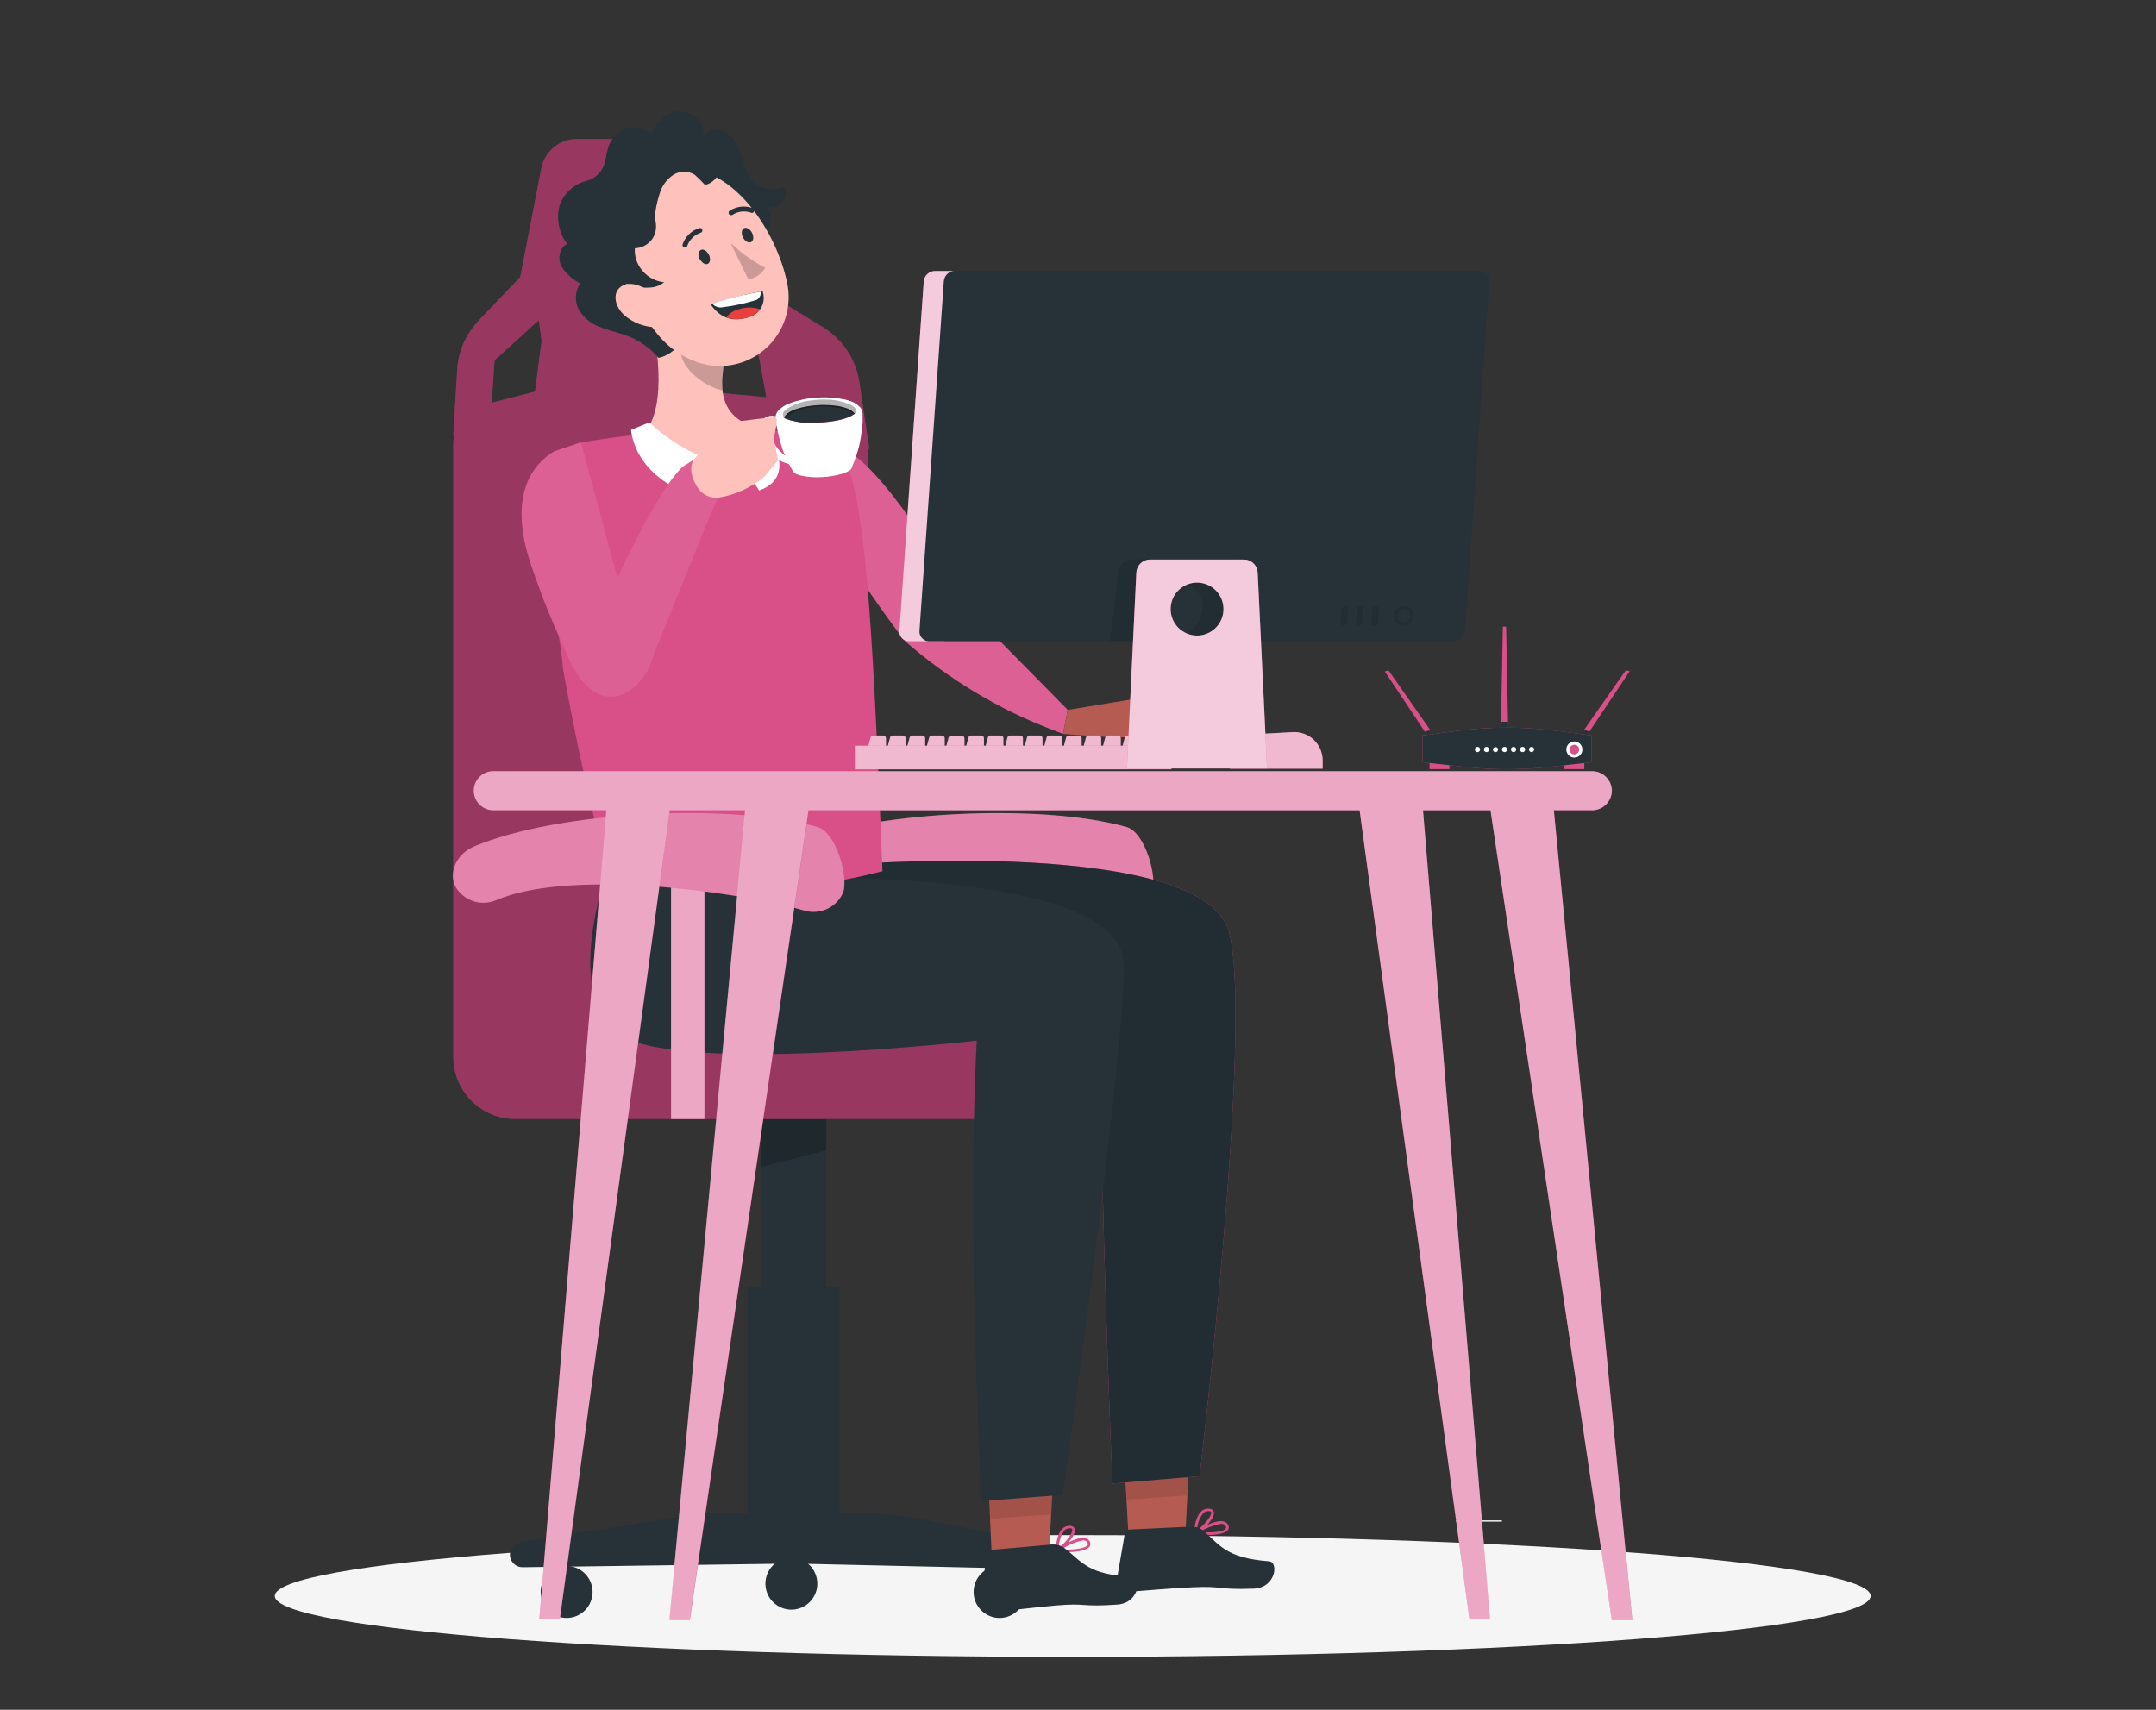<svg width="174" height="138" viewBox="0 0 174 138" fill="none" xmlns="http://www.w3.org/2000/svg">
<rect x="0" y="0" width="174" height="138" fill="#333333" stroke="none"/>
<path d="M121.212 122.709H117.506V122.816H121.212V122.709Z" fill="#EBEBEB"/>
<path d="M86.573 133.728C122.138 133.728 150.97 131.528 150.97 128.814C150.97 126.101 122.138 123.901 86.573 123.901C51.007 123.901 22.176 126.101 22.176 128.814C22.176 131.528 51.007 133.728 86.573 133.728Z" fill="#F5F5F5"/>
<path d="M78.576 128.49C78.576 128.905 78.699 129.31 78.929 129.655C79.16 130 79.487 130.269 79.87 130.428C80.253 130.587 80.674 130.628 81.08 130.547C81.487 130.465 81.86 130.265 82.152 129.971C82.445 129.678 82.644 129.303 82.724 128.896C82.805 128.489 82.763 128.067 82.603 127.684C82.444 127.301 82.175 126.973 81.83 126.743C81.486 126.513 81.08 126.391 80.666 126.392C80.391 126.392 80.119 126.446 79.865 126.552C79.611 126.657 79.381 126.812 79.187 127.006C78.993 127.201 78.839 127.433 78.734 127.687C78.629 127.942 78.576 128.214 78.576 128.49Z" fill="#263238"/>
<path d="M47.823 128.49C47.823 128.904 47.7 129.31 47.47 129.655C47.24 130 46.913 130.269 46.53 130.428C46.147 130.586 45.726 130.628 45.32 130.547C44.914 130.466 44.541 130.266 44.248 129.973C43.955 129.679 43.756 129.306 43.675 128.899C43.594 128.492 43.636 128.07 43.794 127.687C43.953 127.303 44.221 126.976 44.565 126.745C44.91 126.515 45.315 126.392 45.729 126.392C46.284 126.392 46.817 126.613 47.209 127.006C47.602 127.4 47.823 127.933 47.823 128.49Z" fill="#263238"/>
<path d="M65.961 127.819C65.961 128.234 65.839 128.639 65.609 128.984C65.378 129.329 65.051 129.598 64.669 129.757C64.286 129.916 63.865 129.957 63.459 129.876C63.053 129.795 62.68 129.595 62.387 129.302C62.094 129.009 61.895 128.635 61.814 128.228C61.733 127.821 61.774 127.399 61.933 127.016C62.091 126.633 62.36 126.305 62.704 126.074C63.048 125.844 63.453 125.721 63.867 125.721C64.142 125.721 64.415 125.775 64.669 125.881C64.923 125.986 65.154 126.141 65.348 126.335C65.543 126.53 65.697 126.761 65.802 127.016C65.907 127.27 65.961 127.543 65.961 127.819Z" fill="#263238"/>
<path d="M41.171 125.674C41.218 125.911 41.348 126.123 41.537 126.274C41.726 126.424 41.962 126.502 42.203 126.494L64.034 126.195L84.483 126.657C84.741 126.668 84.993 126.582 85.189 126.414C85.385 126.247 85.51 126.011 85.539 125.754C85.567 125.498 85.498 125.24 85.344 125.033C85.19 124.826 84.963 124.686 84.709 124.64L73.544 122.465C72.386 122.247 71.209 122.137 70.03 122.136H58.029C56.853 122.137 55.68 122.247 54.524 122.465L41.973 124.478C41.708 124.53 41.476 124.686 41.325 124.91C41.175 125.134 41.12 125.409 41.171 125.674Z" fill="#263238"/>
<path d="M67.749 103.889H60.324V125.307H67.749V103.889Z" fill="#263238"/>
<path d="M66.681 90.32H61.389V103.996H66.681V90.32Z" fill="#263238"/>
<path opacity="0.2" d="M66.681 92.853L61.385 94.19V90.32H66.681V92.853Z" fill="black"/>
<path d="M40.834 90.264V90.315H41.555C41.314 90.315 41.073 90.298 40.834 90.264Z" fill="#263238"/>
<path d="M96.957 85.077C96.162 83.728 95.03 82.61 93.672 81.833C92.314 81.056 90.777 80.647 89.213 80.647H70.069V36.337C70.071 36.303 70.071 36.269 70.069 36.235H70.158L69.356 30.856C69.223 29.947 68.892 29.079 68.387 28.313C67.882 27.547 67.216 26.901 66.435 26.421L60.26 22.644L57.027 13.193C56.829 12.619 56.457 12.121 55.963 11.768C55.47 11.415 54.879 11.225 54.272 11.224H46.544C45.87 11.224 45.217 11.459 44.697 11.888C44.176 12.318 43.821 12.915 43.691 13.578L41.985 22.362L38.633 25.874C37.602 26.951 36.986 28.361 36.898 29.852L36.582 35.12H36.638C36.6 35.403 36.582 35.688 36.582 35.974V85.308C36.581 86.509 37.012 87.671 37.795 88.58C38.577 89.49 39.661 90.088 40.847 90.264C41.084 90.298 41.324 90.315 41.563 90.315H93.976C94.589 90.319 95.192 90.159 95.723 89.853C96.254 89.546 96.694 89.104 96.998 88.57C97.302 88.037 97.458 87.433 97.452 86.819C97.446 86.205 97.276 85.604 96.962 85.077H96.957ZM43.295 30.719C43.256 31.018 43.218 31.317 43.179 31.608L42.241 31.847L39.682 32.505L39.862 29.843L39.917 29.074L43.482 25.844L43.64 26.985L43.713 27.532C43.713 27.532 43.499 29.078 43.295 30.719ZM56.541 31.573L56.187 27.348L56.49 26.605L56.549 26.468L56.869 25.66L58.541 26.468L61.249 28.779L61.85 32.06L56.541 31.573Z" fill="#D94F88"/>
<path opacity="0.3" d="M96.957 85.077C96.162 83.728 95.03 82.61 93.672 81.833C92.314 81.056 90.777 80.647 89.213 80.647H70.069V36.337C70.071 36.303 70.071 36.269 70.069 36.235H70.158L69.356 30.856C69.223 29.947 68.892 29.079 68.387 28.313C67.882 27.547 67.216 26.901 66.435 26.421L60.26 22.644L57.027 13.193C56.829 12.619 56.457 12.121 55.963 11.768C55.47 11.415 54.879 11.225 54.272 11.224H46.544C45.87 11.224 45.217 11.459 44.697 11.888C44.176 12.318 43.821 12.915 43.691 13.578L41.985 22.362L38.633 25.874C37.602 26.951 36.986 28.361 36.898 29.852L36.582 35.12H36.638C36.6 35.403 36.582 35.688 36.582 35.974V85.308C36.581 86.509 37.012 87.671 37.795 88.58C38.577 89.49 39.661 90.088 40.847 90.264C41.084 90.298 41.324 90.315 41.563 90.315H93.976C94.589 90.319 95.192 90.159 95.723 89.853C96.254 89.546 96.694 89.104 96.998 88.57C97.302 88.037 97.458 87.433 97.452 86.819C97.446 86.205 97.276 85.604 96.962 85.077H96.957ZM43.295 30.719C43.256 31.018 43.218 31.317 43.179 31.608L42.241 31.847L39.682 32.505L39.862 29.843L39.917 29.074L43.482 25.844L43.64 26.985L43.713 27.532C43.713 27.532 43.499 29.078 43.295 30.719ZM56.541 31.573L56.187 27.348L56.49 26.605L56.549 26.468L56.869 25.66L58.541 26.468L61.249 28.779L61.85 32.06L56.541 31.573Z" fill="black"/>
<path d="M65.019 72.632C70.798 70.188 83.784 71.798 89.831 73.486C90.438 73.672 91.092 73.63 91.669 73.366C92.247 73.102 92.708 72.636 92.966 72.055C93.439 70.859 92.437 67.176 90.915 66.748C83.856 64.775 69.958 65.467 63.194 68.321C61.735 68.936 61.1 70.487 61.722 71.61C62.052 72.156 62.569 72.561 63.177 72.749C63.785 72.937 64.44 72.895 65.019 72.632Z" fill="#D94F88"/>
<g opacity="0.3">
<path d="M65.019 72.632C70.798 70.188 83.784 71.798 89.831 73.486C90.438 73.672 91.092 73.63 91.669 73.366C92.247 73.102 92.708 72.636 92.966 72.055C93.439 70.859 92.437 67.176 90.915 66.748C83.856 64.775 69.958 65.467 63.194 68.321C61.735 68.936 61.1 70.487 61.722 71.61C62.052 72.156 62.569 72.561 63.177 72.749C63.785 72.937 64.44 72.895 65.019 72.632Z" fill="white"/>
</g>
<path d="M81.804 70.782H79.113V82.283H81.804V70.782Z" fill="#263238"/>
<path d="M81.804 70.782H79.113V90.32H81.804V70.782Z" fill="#263238"/>
<path d="M90.586 115.147L91.093 124.337L95.665 123.965L96.1 115.245L90.586 115.147Z" fill="#B55B52"/>
<path d="M96.463 123.82C96.442 123.816 96.423 123.806 96.407 123.792C96.391 123.778 96.38 123.759 96.374 123.739C96.369 123.717 96.371 123.695 96.379 123.675C96.388 123.655 96.402 123.639 96.421 123.627C96.485 123.585 97.99 122.623 98.741 122.794C98.88 122.825 99.002 122.907 99.082 123.025C99.134 123.088 99.165 123.165 99.171 123.247C99.176 123.328 99.155 123.409 99.112 123.478C98.941 123.726 98.374 123.854 97.832 123.88C97.375 123.901 96.917 123.881 96.463 123.82ZM96.796 123.662C97.628 123.726 98.745 123.662 98.928 123.367C98.954 123.328 98.98 123.264 98.894 123.136C98.871 123.099 98.84 123.067 98.803 123.044C98.766 123.02 98.724 123.005 98.681 122.999C98.614 122.991 98.547 122.991 98.481 122.999C97.888 123.116 97.321 123.341 96.809 123.662H96.796Z" fill="#D94F88"/>
<path d="M96.407 123.815C96.391 123.807 96.377 123.794 96.368 123.778C96.359 123.762 96.355 123.744 96.356 123.726C96.356 123.67 96.42 122.465 96.961 121.974C97.038 121.902 97.129 121.846 97.228 121.81C97.326 121.774 97.432 121.758 97.537 121.765C97.827 121.765 97.925 121.923 97.963 122.042C98.083 122.538 97.064 123.551 96.543 123.811C96.529 123.815 96.515 123.815 96.501 123.811C96.487 123.821 96.471 123.827 96.454 123.827C96.438 123.828 96.421 123.824 96.407 123.815ZM97.477 121.97C97.344 121.974 97.216 122.027 97.119 122.119C96.806 122.517 96.624 123.002 96.599 123.508C97.132 123.153 97.793 122.367 97.75 122.068C97.75 122.042 97.725 121.965 97.537 121.961H97.477V121.97Z" fill="#D94F88"/>
<path d="M95.981 123.222L91.145 123.452C91.056 123.457 90.972 123.491 90.905 123.55C90.838 123.609 90.794 123.689 90.778 123.777L90.092 127.746C90.062 127.915 90.101 128.09 90.199 128.231C90.297 128.372 90.447 128.468 90.616 128.498C90.662 128.504 90.708 128.504 90.753 128.498C92.497 128.387 94.041 128.216 96.212 128.114C98.77 127.99 98.139 128.327 101.155 128.225C102.971 128.165 103.202 126.088 102.434 126.016C98.89 125.742 98.472 124.696 97.052 123.495C96.74 123.277 96.359 123.179 95.981 123.222Z" fill="#263238"/>
<path opacity="0.1" d="M90.94 121.03L95.802 120.701L96.1 114.732L90.586 114.634L90.94 121.03Z" fill="black"/>
<path opacity="0.4" d="M89.131 80.677C89.131 80.758 89.169 80.843 89.191 80.924C89.098 79.791 88.924 78.666 88.671 77.558C87.105 71.461 70.818 70.444 64.157 70.294L56.148 71.175C56.148 71.175 55.401 77.583 57.308 81.668C59.214 85.752 89.131 80.677 89.131 80.677Z" fill="black"/>
<path d="M79.672 117.338L80.085 126.678L84.606 126.511L85.139 116.621L79.672 117.338Z" fill="#B55B52"/>
<path d="M85.318 125.247C85.296 125.244 85.276 125.235 85.26 125.221C85.244 125.206 85.233 125.187 85.228 125.166C85.223 125.145 85.223 125.124 85.23 125.104C85.237 125.084 85.25 125.067 85.267 125.054C85.331 125.007 86.798 123.995 87.553 124.136C87.694 124.157 87.822 124.234 87.907 124.35C87.96 124.412 87.993 124.489 88.002 124.571C88.01 124.652 87.993 124.735 87.954 124.807C87.792 125.059 87.233 125.208 86.674 125.255C86.223 125.293 85.769 125.29 85.318 125.247ZM85.647 125.076C86.478 125.106 87.591 125.003 87.779 124.7C87.809 124.661 87.83 124.597 87.74 124.473C87.717 124.436 87.685 124.405 87.647 124.382C87.609 124.359 87.567 124.345 87.523 124.341C87.455 124.332 87.386 124.332 87.318 124.341C86.72 124.478 86.153 124.728 85.647 125.076Z" fill="#D94F88"/>
<path d="M85.263 125.247C85.246 125.237 85.232 125.223 85.222 125.207C85.213 125.191 85.207 125.172 85.207 125.153C85.207 125.097 85.207 123.892 85.749 123.38C85.823 123.306 85.912 123.247 86.009 123.209C86.107 123.17 86.211 123.151 86.316 123.153C86.606 123.153 86.708 123.294 86.742 123.414C86.879 123.905 85.889 124.956 85.39 125.234C85.384 125.237 85.376 125.239 85.369 125.239C85.362 125.239 85.355 125.237 85.348 125.234C85.335 125.242 85.321 125.247 85.306 125.249C85.292 125.252 85.277 125.251 85.263 125.247ZM86.26 123.358C86.128 123.368 86.004 123.426 85.911 123.521C85.615 123.931 85.452 124.421 85.442 124.926C85.962 124.555 86.593 123.747 86.542 123.448C86.542 123.422 86.512 123.345 86.32 123.345H86.26V123.358Z" fill="#D94F88"/>
<path d="M84.815 124.666L79.992 125.093C79.903 125.099 79.82 125.136 79.755 125.196C79.691 125.257 79.649 125.338 79.638 125.426L79.1 129.434C79.088 129.518 79.093 129.604 79.114 129.687C79.135 129.769 79.172 129.847 79.223 129.915C79.275 129.984 79.338 130.041 79.412 130.085C79.485 130.128 79.566 130.157 79.65 130.169C79.696 130.175 79.742 130.175 79.787 130.169C81.527 129.989 83.062 129.763 85.229 129.579C87.787 129.361 87.165 129.724 90.171 129.506C91.984 129.378 92.138 127.285 91.361 127.25C87.813 127.109 87.357 126.08 85.894 124.935C85.579 124.715 85.195 124.62 84.815 124.666Z" fill="#263238"/>
<path opacity="0.1" d="M84.823 122.235L85.079 117.522L79.697 117.642L79.919 122.576L84.823 122.235Z" fill="black"/>
<path d="M68.814 69.756C68.814 69.756 97.23 67.577 99.2 75.259C101.171 82.941 96.808 119.146 96.808 119.146L89.78 119.74C89.78 119.74 88.858 98.377 88.726 80.707C88.726 80.707 58.814 85.752 56.903 81.685C54.992 77.618 55.743 71.192 55.743 71.192L68.814 69.756Z" fill="#D94F88"/>
<path d="M68.814 69.756C68.814 69.756 97.23 67.577 99.2 75.259C101.171 82.941 96.808 119.146 96.808 119.146L89.78 119.74C89.78 119.74 88.858 98.377 88.726 80.707C88.726 80.707 58.814 85.752 56.903 81.685C54.992 77.618 55.743 71.192 55.743 71.192L68.814 69.756Z" fill="#263238"/>
<path opacity="0.1" d="M68.814 69.756C68.814 69.756 97.23 67.577 99.2 75.259C101.171 82.941 96.808 119.146 96.808 119.146L89.78 119.74C89.78 119.74 88.858 98.377 88.726 80.707C88.726 80.707 58.814 85.752 56.903 81.685C54.992 77.618 55.743 71.192 55.743 71.192L68.814 69.756Z" fill="black"/>
<path d="M61.637 70.876C61.637 70.876 90.283 69.76 90.676 77.682C90.983 83.872 85.763 120.65 85.763 120.65L79.212 121.158C79.212 121.158 78.014 99.061 78.833 83.988C78.833 83.988 54.097 86.829 49.76 83.343C45.606 80.019 48.839 70.841 48.839 70.841L61.637 70.876Z" fill="#263238"/>
<path d="M73.027 51.735C76.582 54.845 80.663 57.291 85.079 58.96L85.791 59.229L86.166 57.289L77.501 48.492C77.501 48.492 70.31 34.94 66.182 35.696C61.282 36.593 73.027 51.735 73.027 51.735Z" fill="#D94F88"/>
<g opacity="0.1">
<path d="M73.027 51.735C76.582 54.845 80.663 57.291 85.079 58.96L85.791 59.229L86.166 57.289L77.501 48.492C77.501 48.492 70.31 34.94 66.182 35.696C61.282 36.593 73.027 51.735 73.027 51.735Z" fill="white"/>
</g>
<path d="M85.791 59.237L86.166 57.298L91.361 56.443C91.361 56.443 96.436 58.96 95.28 59.511H89.672L85.791 59.237Z" fill="#B55B52"/>
<path d="M71.219 70.312C67.035 71.42 62.702 71.853 58.382 71.593L49.076 71.042C48.85 69.128 47.421 64.924 45.455 54.093C44.965 48.638 43.438 46.907 45.2 38.661C45.198 38.646 45.198 38.63 45.2 38.614C45.145 38.273 45.158 37.923 45.24 37.587C45.321 37.25 45.469 36.933 45.675 36.655C45.88 36.376 46.139 36.142 46.436 35.965C46.733 35.787 47.062 35.672 47.404 35.624H47.456C48.829 35.393 50.556 35.145 52.258 35.017C55.497 34.744 58.748 34.644 61.998 34.718C63.08 34.798 64.157 34.941 65.222 35.145C65.944 35.248 66.625 35.542 67.195 35.997C67.765 36.453 68.203 37.052 68.463 37.734C69.986 42.096 70.51 52.551 71.219 70.312Z" fill="#D94F88"/>
<path d="M58.591 37.452C53.776 37.88 51.93 35.017 51.93 35.017C53.985 32.834 52.996 27.134 52.181 24.011L54.851 26.096L58.489 28.942C58.402 29.421 58.341 29.904 58.305 30.39C58.276 30.738 58.276 31.088 58.305 31.437V31.496C58.468 32.953 59.273 34.167 61.559 34.637C61.577 34.65 62.69 37.085 58.591 37.452Z" fill="#FEC1BB"/>
<path d="M53.145 28.886C52.51 28.137 51.706 27.552 50.8 27.177C50.041 26.869 49.226 26.711 48.467 26.408C47.681 26.148 47.026 25.591 46.642 24.857C46.508 24.536 46.456 24.187 46.487 23.841C46.519 23.495 46.635 23.162 46.825 22.87C46.203 22.563 45.679 22.088 45.311 21.499C44.991 20.875 45.14 19.961 45.784 19.696C45.452 19.26 45.224 18.755 45.115 18.217C45.006 17.68 45.021 17.125 45.157 16.594C45.325 16.114 45.607 15.683 45.978 15.337C46.35 14.991 46.8 14.74 47.29 14.607C47.602 14.534 47.894 14.389 48.14 14.182C48.387 13.976 48.582 13.715 48.71 13.42C48.932 12.826 48.94 12.168 49.205 11.591C49.347 11.284 49.557 11.014 49.82 10.801C50.083 10.589 50.391 10.439 50.721 10.364C51.05 10.29 51.392 10.292 51.721 10.37C52.05 10.449 52.356 10.602 52.616 10.818C52.707 10.487 52.861 10.177 53.071 9.905C53.281 9.634 53.543 9.407 53.84 9.237C54.151 9.069 54.498 8.982 54.851 8.982C55.204 8.982 55.551 9.069 55.862 9.237C56.171 9.407 56.423 9.666 56.584 9.98C56.745 10.295 56.809 10.651 56.766 11.002C56.916 10.763 57.143 10.584 57.41 10.495C57.676 10.405 57.966 10.411 58.229 10.51C58.763 10.711 59.197 11.113 59.44 11.63C59.675 12.142 59.869 12.672 60.02 13.215C60.173 13.76 60.454 14.261 60.839 14.676C61.16 14.975 61.563 15.171 61.997 15.237C62.431 15.303 62.874 15.237 63.27 15.047C63.377 15.251 63.42 15.483 63.393 15.712C63.367 15.94 63.272 16.156 63.12 16.329C62.977 16.506 62.784 16.635 62.566 16.699C62.349 16.764 62.116 16.76 61.901 16.688C62.051 16.915 62.149 17.172 62.187 17.442C62.225 17.711 62.202 17.985 62.121 18.245C62.039 18.505 61.9 18.742 61.714 18.941C61.529 19.14 61.301 19.294 61.048 19.393C59.593 19.14 58.19 20.085 57.512 21.396C56.834 22.708 56.629 24.216 56.113 25.605C55.597 26.993 54.587 28.596 53.145 28.886Z" fill="#263238"/>
<path opacity="0.2" d="M58.488 28.942C58.401 29.421 58.34 29.904 58.305 30.39C58.275 30.738 58.275 31.088 58.305 31.437V31.497C56.974 31.257 55.187 29.916 54.948 28.561C54.868 28.117 54.837 27.666 54.855 27.215L58.488 28.942Z" fill="black"/>
<path d="M50.932 34.688L52.403 34.094C54.071 35.657 56.078 36.811 58.267 37.465C57.353 38.122 56.655 39.036 56.263 40.093C51.068 38.499 50.932 34.688 50.932 34.688Z" fill="white"/>
<path d="M61.551 34.376L60.157 34.128C60.157 34.128 59.683 37.033 58.272 37.486C60.788 38.375 61.257 39.597 61.257 39.597C64.784 38.328 61.551 34.376 61.551 34.376Z" fill="white"/>
<path d="M49.295 19.247C49.286 17.756 49.868 16.322 50.914 15.26C51.96 14.198 53.384 13.597 54.873 13.586C59.398 13.445 62.678 18.901 63.501 22.712C63.733 23.698 63.691 24.729 63.381 25.693C63.07 26.657 62.502 27.518 61.738 28.182C60.974 28.846 60.044 29.288 59.047 29.46C58.051 29.633 57.026 29.529 56.084 29.159C53.167 28.057 52.14 25.776 50.058 22.046C49.563 21.196 49.3 20.231 49.295 19.247Z" fill="#FEC1BB"/>
<path d="M48.041 19.059C48.034 19.63 48.146 20.195 48.369 20.72C48.592 21.244 48.922 21.717 49.337 22.107C49.752 22.497 50.243 22.797 50.78 22.986C51.317 23.176 51.888 23.251 52.455 23.208C52.873 23.195 53.274 23.045 53.598 22.781C52.923 22.715 52.3 22.387 51.862 21.866C51.642 21.619 51.473 21.331 51.366 21.017C51.258 20.704 51.214 20.373 51.236 20.042C51.518 20.031 51.795 19.954 52.043 19.818C52.291 19.682 52.504 19.489 52.664 19.256C52.816 19.015 52.911 18.741 52.939 18.457C52.968 18.173 52.931 17.887 52.831 17.62C52.892 16.92 53.035 16.23 53.257 15.565C53.439 14.975 53.817 14.466 54.328 14.12C54.586 13.954 54.885 13.863 55.192 13.86C55.499 13.856 55.801 13.939 56.063 14.099C56.338 14.342 56.599 14.6 56.844 14.872C57.121 15.112 59.556 13.591 56.302 12.458C55.339 12.157 54.317 12.097 53.326 12.284C52.335 12.471 51.404 12.899 50.617 13.531C49.044 14.783 48.067 17.051 48.041 19.059Z" fill="#263238"/>
<path d="M61.556 23.524C61.556 23.524 60.392 23.592 57.355 24.571C57.999 25.481 58.899 26.092 60.456 25.592C60.858 25.483 61.202 25.221 61.414 24.862C61.626 24.503 61.689 24.075 61.59 23.669C61.582 23.622 61.569 23.571 61.556 23.524Z" fill="#263238"/>
<path d="M59.504 25.002C60.093 24.775 60.743 24.76 61.342 24.96C61.122 25.256 60.812 25.474 60.459 25.579C59.87 25.807 59.22 25.822 58.621 25.622C58.838 25.322 59.149 25.104 59.504 25.002Z" fill="#E83F3F"/>
<path d="M61.41 23.541C61.417 23.671 61.39 23.799 61.332 23.915C61.273 24.03 61.186 24.128 61.077 24.199C60.175 24.485 59.248 24.686 58.309 24.802C58.159 24.829 58.004 24.817 57.86 24.767C57.716 24.717 57.587 24.63 57.486 24.515C58.764 24.081 60.077 23.755 61.41 23.541Z" fill="white"/>
<path opacity="0.2" d="M60.4 22.554C60.681 22.506 60.949 22.397 61.184 22.234C61.419 22.072 61.615 21.86 61.761 21.614C60.741 21.079 59.8 20.407 58.963 19.615L60.4 22.554Z" fill="black"/>
<path d="M50.323 23.016C51.304 22.588 52.728 23.58 53.406 24.4C54.157 25.314 54.071 26.382 52.924 26.416C52.001 26.396 51.112 26.058 50.408 25.459C49.538 24.703 49.363 23.439 50.323 23.016Z" fill="#FEC1BB"/>
<path d="M56.583 20.166C56.787 20.076 57.094 20.286 57.227 20.593C57.359 20.901 57.316 21.204 57.111 21.298C56.907 21.392 56.638 21.196 56.463 20.896C56.288 20.597 56.374 20.256 56.583 20.166Z" fill="#263238"/>
<path d="M60.055 18.41C60.264 18.325 60.554 18.5 60.703 18.812C60.852 19.123 60.81 19.457 60.601 19.546C60.392 19.636 60.102 19.452 59.953 19.14C59.803 18.829 59.85 18.5 60.055 18.41Z" fill="#263238"/>
<path d="M58.914 17.342C58.945 17.357 58.979 17.364 59.013 17.364C59.047 17.364 59.08 17.357 59.111 17.342C59.329 17.2 59.576 17.111 59.834 17.08C60.092 17.049 60.354 17.077 60.599 17.162C60.622 17.174 60.648 17.181 60.673 17.183C60.699 17.185 60.725 17.181 60.75 17.173C60.775 17.165 60.797 17.151 60.817 17.134C60.836 17.117 60.852 17.096 60.864 17.073C60.885 17.023 60.887 16.967 60.867 16.917C60.848 16.867 60.81 16.826 60.761 16.803C60.456 16.69 60.13 16.648 59.806 16.682C59.483 16.716 59.172 16.825 58.898 17C58.852 17.029 58.819 17.075 58.807 17.127C58.794 17.18 58.802 17.235 58.829 17.282C58.853 17.308 58.882 17.328 58.914 17.342Z" fill="#263238"/>
<path d="M55.315 19.969C55.348 19.963 55.379 19.949 55.405 19.928C55.431 19.907 55.451 19.88 55.465 19.85C55.552 19.604 55.693 19.381 55.879 19.197C56.064 19.014 56.288 18.875 56.535 18.79C56.56 18.785 56.584 18.774 56.605 18.759C56.626 18.744 56.644 18.726 56.658 18.704C56.672 18.682 56.682 18.658 56.686 18.632C56.691 18.607 56.69 18.581 56.684 18.555C56.678 18.529 56.667 18.505 56.652 18.483C56.636 18.462 56.616 18.444 56.594 18.43C56.571 18.416 56.546 18.406 56.52 18.402C56.494 18.398 56.467 18.399 56.441 18.406C56.131 18.503 55.848 18.672 55.614 18.898C55.38 19.124 55.202 19.402 55.093 19.709C55.084 19.734 55.079 19.761 55.08 19.788C55.081 19.815 55.087 19.841 55.098 19.866C55.109 19.891 55.125 19.913 55.145 19.931C55.164 19.95 55.188 19.964 55.213 19.974C55.247 19.98 55.282 19.979 55.315 19.969Z" fill="#263238"/>
<path d="M49.827 46.647L50.365 45.51C51.068 44.015 54.032 38.059 55.482 37.431L56.011 37.093L57.998 40.161C57.653 40.456 53.862 50.261 52.958 52.312C52.818 52.625 52.7 52.948 52.604 53.277C52.002 55.542 48.19 58.96 45.631 52.504C44.995 51.141 44.411 49.8 43.887 48.445C43.618 47.74 43.375 47.078 43.132 46.382C43.089 46.258 43 46.006 42.884 45.668C41.703 42.289 41.503 38.405 44.722 36.427L46.889 35.696L49.827 46.647Z" fill="#D94F88"/>
<g opacity="0.1">
<path d="M49.827 46.647L50.365 45.51C51.068 44.015 54.032 38.059 55.482 37.431L56.011 37.093L57.998 40.161C57.653 40.456 53.862 50.261 52.958 52.312C52.818 52.625 52.7 52.948 52.604 53.277C52.002 55.542 48.19 58.96 45.631 52.504C44.995 51.141 44.411 49.8 43.887 48.445C43.618 47.74 43.375 47.078 43.132 46.382C43.089 46.258 43 46.006 42.884 45.668C41.703 42.289 41.503 38.405 44.722 36.427L46.889 35.696L49.827 46.647Z" fill="white"/>
</g>
<path d="M61.256 34.885C61.275 35.03 61.307 35.173 61.354 35.312C61.419 35.516 61.503 35.714 61.606 35.901C61.749 36.147 61.928 36.37 62.135 36.564L62.276 36.688C62.401 36.803 62.537 36.908 62.681 36.999C62.95 37.199 63.256 37.345 63.581 37.427C63.611 37.432 63.639 37.446 63.663 37.465C63.686 37.484 63.705 37.509 63.717 37.538C63.755 37.619 63.807 37.691 63.849 37.764C63.892 37.837 63.922 37.897 63.952 37.961C63.988 38.059 64.058 38.142 64.148 38.196C64.319 38.296 64.507 38.364 64.702 38.396C65.211 38.503 65.731 38.542 66.25 38.512C66.519 38.503 66.786 38.478 67.052 38.439C67.341 38.4 67.626 38.338 67.905 38.255C68.129 38.197 68.343 38.104 68.54 37.982C68.626 37.937 68.693 37.865 68.732 37.777C68.754 37.726 68.758 37.683 68.784 37.632L68.954 37.204C69.039 36.995 69.108 36.777 69.172 36.564C69.244 36.355 69.303 36.142 69.351 35.927C69.393 35.705 69.445 35.5 69.479 35.261C69.534 34.885 69.577 34.508 69.619 34.128C69.619 33.949 69.619 33.744 69.619 33.564C69.625 33.42 69.609 33.276 69.573 33.137C69.543 33.039 69.49 32.95 69.419 32.876C69.219 32.675 68.979 32.518 68.715 32.415C68.467 32.317 68.208 32.248 67.943 32.21C67.832 32.21 67.726 32.167 67.615 32.154C66.453 31.991 65.269 32.079 64.144 32.415C63.918 32.482 63.697 32.563 63.483 32.659C63.296 32.752 63.122 32.867 62.962 33C62.84 33.098 62.739 33.218 62.664 33.355C62.639 33.41 62.62 33.467 62.608 33.526C62.608 33.594 62.608 33.599 62.523 33.586C62.343 33.546 62.157 33.554 61.982 33.609C61.806 33.665 61.649 33.766 61.525 33.902C61.429 34.02 61.358 34.157 61.316 34.303C61.255 34.491 61.235 34.689 61.256 34.885ZM64.118 33.996C63.884 33.958 63.655 33.893 63.436 33.804C63.381 33.787 63.33 33.759 63.286 33.722C63.352 33.584 63.452 33.465 63.576 33.376C63.657 33.317 63.743 33.264 63.832 33.218C63.986 33.138 64.148 33.072 64.314 33.022C64.571 32.943 64.834 32.88 65.099 32.834C65.353 32.789 65.609 32.758 65.867 32.74C66.105 32.74 66.293 32.714 66.54 32.714C66.843 32.717 67.144 32.737 67.444 32.774C67.75 32.81 68.05 32.88 68.34 32.983C68.589 33.067 68.813 33.214 68.988 33.41H68.967L68.903 33.458C68.843 33.5 68.78 33.538 68.715 33.573C68.47 33.698 68.211 33.794 67.943 33.859L67.76 33.902L67.658 33.928C67.459 33.972 67.258 34.006 67.056 34.03C66.862 34.063 66.665 34.083 66.468 34.09L66.011 34.124H65.879C65.675 34.124 65.474 34.124 65.269 34.124C65.065 34.124 64.911 34.124 64.732 34.124C64.525 34.092 64.32 34.049 64.118 33.996ZM62.19 34.697C62.206 34.61 62.247 34.531 62.309 34.469C62.37 34.407 62.45 34.366 62.536 34.35H62.668C62.719 34.645 62.792 34.923 62.856 35.205C62.937 35.577 63.052 35.935 63.167 36.294C63.219 36.473 63.297 36.642 63.397 36.799L63.184 36.636C62.783 36.28 62.462 35.843 62.242 35.355C62.154 35.146 62.136 34.916 62.19 34.697Z" fill="white"/>
<path opacity="0.7" d="M63.078 33.88C63.538 34.261 64.541 34.449 66.178 34.355C67.816 34.261 68.793 33.957 69.202 33.53C69.31 33.399 69.361 33.23 69.346 33.061C69.331 32.891 69.25 32.735 69.121 32.624C68.997 32.544 68.866 32.475 68.729 32.419C68.48 32.321 68.221 32.252 67.957 32.214L67.628 32.154C66.465 31.994 65.281 32.085 64.157 32.424C63.931 32.489 63.711 32.569 63.496 32.663C63.386 32.719 63.279 32.782 63.176 32.851C63.093 32.905 63.023 32.978 62.972 33.063C62.921 33.148 62.889 33.243 62.88 33.342C62.87 33.441 62.883 33.541 62.918 33.634C62.952 33.727 63.007 33.811 63.078 33.88ZM63.283 33.722C63.348 33.584 63.448 33.464 63.573 33.376C63.654 33.317 63.739 33.264 63.828 33.218C63.984 33.137 64.147 33.071 64.315 33.022C64.571 32.944 64.832 32.881 65.095 32.834C65.349 32.789 65.606 32.758 65.863 32.74C66.087 32.727 66.312 32.727 66.537 32.74C66.839 32.739 67.141 32.758 67.441 32.795C67.745 32.833 68.043 32.903 68.332 33.005C68.582 33.086 68.806 33.234 68.98 33.432L68.912 33.483C68.853 33.524 68.792 33.561 68.729 33.594C68.483 33.718 68.224 33.814 67.957 33.88L67.769 33.928L67.667 33.949C67.471 33.992 67.27 34.026 67.07 34.056C66.869 34.086 66.677 34.103 66.477 34.115C66.276 34.128 66.174 34.141 66.021 34.145H65.884C65.684 34.145 65.483 34.145 65.278 34.145C65.074 34.145 64.92 34.145 64.741 34.12C64.534 34.097 64.327 34.065 64.123 34.022C63.89 33.983 63.663 33.919 63.445 33.829C63.383 33.806 63.328 33.77 63.283 33.722Z" fill="white"/>
<path d="M63.287 33.722C63.331 33.759 63.382 33.787 63.436 33.804C63.656 33.893 63.885 33.958 64.119 33.996C64.322 34.039 64.527 34.072 64.733 34.094C64.912 34.094 65.091 34.094 65.27 34.094C65.449 34.094 65.675 34.094 65.88 34.094H66.012L66.469 34.06C66.666 34.053 66.862 34.033 67.057 34C67.259 33.976 67.46 33.942 67.658 33.898L67.761 33.872L67.944 33.829C68.212 33.765 68.471 33.669 68.716 33.543C68.781 33.509 68.844 33.47 68.904 33.428L68.968 33.381H68.989C68.813 33.184 68.59 33.037 68.341 32.953C68.051 32.85 67.751 32.78 67.445 32.744C67.145 32.707 66.843 32.687 66.541 32.684C66.298 32.684 66.115 32.684 65.867 32.71C65.61 32.728 65.354 32.76 65.1 32.804C64.834 32.85 64.572 32.913 64.315 32.992C64.148 33.042 63.987 33.108 63.833 33.188C63.744 33.234 63.658 33.287 63.577 33.346C63.449 33.444 63.349 33.574 63.287 33.722Z" fill="#263238"/>
<path opacity="0.3" d="M63.266 33.214C63.319 33.148 63.379 33.088 63.445 33.035C64.056 32.63 64.758 32.383 65.487 32.317C65.895 32.255 66.308 32.233 66.72 32.253C67.431 32.255 68.132 32.419 68.771 32.731C68.841 32.776 68.907 32.827 68.967 32.885C69.034 32.948 69.074 33.033 69.08 33.124C69.087 33.215 69.058 33.305 69.001 33.376C68.979 33.4 68.955 33.421 68.929 33.44C68.298 32.821 66.647 32.8 66.102 32.808C65.556 32.817 63.926 33.073 63.368 33.757C63.338 33.744 63.311 33.726 63.287 33.705C63.223 33.641 63.186 33.554 63.182 33.464C63.178 33.373 63.208 33.284 63.266 33.214Z" fill="black"/>
<path d="M62.438 35.384L62.796 37.14L61.713 38.452C60.657 39.345 59.379 39.935 58.016 40.161C57.649 40.204 57.278 40.133 56.953 39.958C56.629 39.783 56.365 39.513 56.199 39.183L56.024 38.845C55.948 38.693 55.891 38.532 55.853 38.367C55.636 37.461 55.943 36.948 56.706 36.418L59.346 34.094C59.542 33.953 62.553 33.667 62.553 33.667C62.877 33.675 62.502 35.06 62.438 35.384Z" fill="#FEC1BB"/>
<path d="M56.851 70.782H54.16V82.283H56.851V70.782Z" fill="#263238"/>
<path d="M56.851 70.782H54.16V90.32H56.851V70.782Z" fill="#D94F88"/>
<path opacity="0.5" d="M56.851 70.782H54.16V90.32H56.851V70.782Z" fill="white"/>
<path d="M40.087 72.632C45.866 70.188 58.852 71.798 64.899 73.486C65.506 73.672 66.16 73.63 66.738 73.366C67.315 73.102 67.776 72.636 68.034 72.055C68.507 70.859 67.505 67.176 65.983 66.748C58.925 64.775 45.022 65.467 38.262 68.321C36.803 68.936 36.168 70.487 36.786 71.61C37.117 72.155 37.636 72.56 38.244 72.748C38.852 72.936 39.508 72.894 40.087 72.632Z" fill="#D94F88"/>
<g opacity="0.3">
<path d="M40.087 72.632C45.866 70.188 58.852 71.798 64.899 73.486C65.506 73.672 66.16 73.63 66.738 73.366C67.315 73.102 67.776 72.636 68.034 72.055C68.507 70.859 67.505 67.176 65.983 66.748C58.925 64.775 45.022 65.467 38.262 68.321C36.803 68.936 36.168 70.487 36.786 71.61C37.117 72.155 37.636 72.56 38.244 72.748C38.852 72.936 39.508 72.894 40.087 72.632Z" fill="white"/>
</g>
<path d="M48.98 64.86L43.525 130.707H45.18L54.123 64.86H48.98Z" fill="#D94F88"/>
<path d="M109.654 64.86L118.597 130.707H120.252L114.798 64.86H109.654Z" fill="#D94F88"/>
<path d="M54.022 130.758H55.676L65.344 64.86H60.201L54.022 130.758Z" fill="#D94F88"/>
<path d="M125.356 64.86H120.209L130.082 130.758H131.736L125.356 64.86Z" fill="#D94F88"/>
<path d="M130.099 63.822C130.086 63.392 129.902 62.985 129.59 62.69C129.277 62.395 128.861 62.237 128.431 62.249H39.892C39.679 62.238 39.465 62.271 39.265 62.345C39.065 62.419 38.882 62.533 38.727 62.681C38.572 62.828 38.448 63.005 38.364 63.202C38.28 63.398 38.236 63.61 38.236 63.824C38.236 64.038 38.28 64.25 38.364 64.446C38.448 64.643 38.572 64.82 38.727 64.967C38.882 65.115 39.065 65.229 39.265 65.303C39.465 65.377 39.679 65.409 39.892 65.398H128.431C128.644 65.405 128.856 65.369 129.055 65.293C129.254 65.217 129.436 65.103 129.591 64.956C129.746 64.81 129.871 64.634 129.958 64.44C130.045 64.245 130.093 64.035 130.099 63.822Z" fill="#D94F88"/>
<path opacity="0.5" d="M130.073 130.758H131.728L125.399 65.39H128.423C128.636 65.401 128.849 65.368 129.05 65.294C129.25 65.22 129.433 65.106 129.588 64.959C129.743 64.811 129.866 64.634 129.951 64.438C130.035 64.241 130.078 64.029 130.078 63.815C130.078 63.601 130.035 63.39 129.951 63.193C129.866 62.997 129.743 62.819 129.588 62.672C129.433 62.525 129.25 62.41 129.05 62.336C128.849 62.262 128.636 62.23 128.423 62.241H39.892C39.679 62.23 39.465 62.262 39.265 62.336C39.065 62.41 38.882 62.525 38.727 62.672C38.572 62.819 38.448 62.997 38.364 63.193C38.28 63.39 38.236 63.601 38.236 63.815C38.236 64.029 38.28 64.241 38.364 64.438C38.448 64.634 38.572 64.811 38.727 64.959C38.882 65.106 39.065 65.22 39.265 65.294C39.465 65.368 39.679 65.401 39.892 65.39H48.933L43.525 130.707H45.18L54.051 65.398H60.132L54.004 130.767H55.658L65.25 65.398H109.726L118.597 130.707H120.265L114.844 65.398H120.29L130.073 130.758Z" fill="white"/>
<path d="M92.249 61.011H93.396C93.454 61.011 93.509 60.988 93.55 60.947C93.591 60.906 93.614 60.85 93.614 60.793V59.584C93.608 59.529 93.583 59.479 93.543 59.443C93.502 59.407 93.45 59.387 93.396 59.387H92.573C92.525 59.386 92.478 59.402 92.44 59.432C92.402 59.461 92.375 59.503 92.364 59.549L92.04 60.758C92.035 60.789 92.037 60.82 92.045 60.85C92.053 60.88 92.067 60.908 92.087 60.932C92.107 60.956 92.132 60.975 92.16 60.989C92.187 61.002 92.218 61.01 92.249 61.011Z" fill="#D94F88"/>
<path d="M90.667 61.011H91.81C91.839 61.011 91.868 61.006 91.894 60.995C91.921 60.984 91.945 60.968 91.965 60.948C91.986 60.928 92.002 60.903 92.012 60.877C92.023 60.85 92.028 60.821 92.028 60.793V59.584C92.028 59.526 92.005 59.47 91.964 59.429C91.923 59.389 91.868 59.366 91.81 59.366H90.991C90.943 59.365 90.896 59.381 90.857 59.41C90.818 59.439 90.791 59.481 90.778 59.528L90.458 60.737C90.45 60.769 90.449 60.803 90.455 60.836C90.462 60.868 90.476 60.899 90.496 60.925C90.516 60.952 90.542 60.973 90.572 60.988C90.602 61.002 90.634 61.01 90.667 61.011Z" fill="#D94F88"/>
<path d="M89.089 61.011H90.232C90.29 61.011 90.345 60.988 90.386 60.947C90.427 60.906 90.45 60.85 90.45 60.793V59.584C90.45 59.526 90.427 59.47 90.386 59.429C90.345 59.389 90.29 59.366 90.232 59.366H89.413C89.365 59.365 89.317 59.381 89.279 59.41C89.24 59.439 89.213 59.481 89.2 59.528L88.88 60.737C88.872 60.769 88.871 60.803 88.877 60.836C88.884 60.868 88.898 60.899 88.918 60.925C88.938 60.952 88.964 60.973 88.994 60.988C89.023 61.002 89.056 61.01 89.089 61.011Z" fill="#D94F88"/>
<path d="M87.512 61.011H88.655C88.712 61.011 88.768 60.988 88.808 60.947C88.849 60.906 88.872 60.85 88.872 60.793V59.584C88.872 59.526 88.849 59.47 88.808 59.429C88.768 59.389 88.712 59.366 88.655 59.366H87.853C87.805 59.365 87.758 59.381 87.72 59.41C87.682 59.44 87.656 59.481 87.644 59.528L87.32 60.737C87.312 60.768 87.31 60.8 87.316 60.831C87.321 60.863 87.334 60.893 87.352 60.919C87.37 60.945 87.394 60.967 87.422 60.982C87.449 60.998 87.48 61.008 87.512 61.011Z" fill="#D94F88"/>
<path d="M85.933 61.011H87.076C87.134 61.011 87.189 60.988 87.23 60.947C87.271 60.906 87.294 60.85 87.294 60.793V59.584C87.294 59.526 87.271 59.47 87.23 59.429C87.189 59.389 87.134 59.366 87.076 59.366H86.253C86.205 59.365 86.159 59.381 86.121 59.41C86.083 59.44 86.056 59.481 86.044 59.528L85.72 60.737C85.712 60.77 85.711 60.804 85.717 60.837C85.724 60.869 85.738 60.9 85.759 60.927C85.78 60.953 85.806 60.975 85.836 60.989C85.867 61.004 85.9 61.011 85.933 61.011Z" fill="#D94F88"/>
<path d="M84.351 61.011H85.494C85.523 61.011 85.551 61.006 85.578 60.995C85.604 60.984 85.629 60.968 85.649 60.948C85.669 60.928 85.685 60.903 85.696 60.877C85.707 60.85 85.712 60.821 85.711 60.793V59.584C85.711 59.526 85.689 59.47 85.648 59.429C85.607 59.389 85.552 59.366 85.494 59.366H84.675C84.627 59.365 84.58 59.381 84.542 59.41C84.504 59.44 84.478 59.481 84.466 59.528L84.142 60.737C84.133 60.769 84.132 60.803 84.139 60.836C84.145 60.868 84.159 60.899 84.18 60.925C84.2 60.952 84.226 60.973 84.255 60.988C84.285 61.002 84.318 61.01 84.351 61.011Z" fill="#D94F88"/>
<path d="M82.773 61.011H83.916C83.973 61.011 84.029 60.988 84.07 60.947C84.11 60.906 84.133 60.85 84.133 60.793V59.584C84.133 59.526 84.11 59.47 84.07 59.429C84.029 59.389 83.973 59.366 83.916 59.366H83.097C83.048 59.365 83.001 59.381 82.962 59.41C82.924 59.439 82.896 59.481 82.884 59.528L82.564 60.737C82.555 60.769 82.554 60.803 82.561 60.836C82.567 60.868 82.581 60.899 82.601 60.925C82.622 60.952 82.647 60.973 82.677 60.988C82.707 61.002 82.74 61.01 82.773 61.011Z" fill="#D94F88"/>
<path d="M81.196 61.011H82.339C82.397 61.011 82.452 60.988 82.493 60.947C82.534 60.906 82.556 60.85 82.556 60.793V59.584C82.556 59.526 82.534 59.47 82.493 59.429C82.452 59.389 82.397 59.366 82.339 59.366H81.52C81.471 59.364 81.424 59.38 81.385 59.409C81.346 59.439 81.319 59.481 81.307 59.528L80.987 60.737C80.978 60.769 80.976 60.803 80.982 60.836C80.988 60.869 81.002 60.9 81.022 60.927C81.043 60.953 81.069 60.975 81.099 60.989C81.129 61.004 81.163 61.011 81.196 61.011Z" fill="#D94F88"/>
<path d="M79.617 61.011H80.76C80.817 61.011 80.873 60.988 80.914 60.947C80.954 60.906 80.977 60.85 80.977 60.793V59.584C80.977 59.526 80.954 59.47 80.914 59.429C80.873 59.389 80.817 59.366 80.76 59.366H79.937C79.889 59.365 79.842 59.381 79.804 59.41C79.766 59.44 79.739 59.481 79.728 59.528L79.404 60.737C79.395 60.77 79.394 60.804 79.401 60.837C79.408 60.869 79.422 60.9 79.443 60.927C79.463 60.953 79.49 60.975 79.52 60.989C79.55 61.004 79.583 61.011 79.617 61.011Z" fill="#D94F88"/>
<path d="M78.044 61.011H79.187C79.216 61.011 79.245 61.006 79.272 60.995C79.299 60.984 79.323 60.968 79.344 60.948C79.364 60.928 79.381 60.904 79.392 60.877C79.403 60.85 79.409 60.822 79.409 60.793V59.584C79.409 59.554 79.403 59.526 79.392 59.499C79.381 59.472 79.364 59.448 79.344 59.428C79.323 59.408 79.299 59.392 79.272 59.381C79.245 59.37 79.216 59.365 79.187 59.366H78.368C78.32 59.365 78.274 59.381 78.236 59.41C78.198 59.44 78.171 59.481 78.159 59.528L77.835 60.737C77.827 60.769 77.826 60.803 77.832 60.836C77.839 60.868 77.853 60.899 77.873 60.925C77.893 60.952 77.919 60.973 77.949 60.988C77.978 61.002 78.011 61.01 78.044 61.011Z" fill="#D94F88"/>
<path d="M76.457 61.011H77.617C77.675 61.011 77.73 60.988 77.771 60.947C77.812 60.906 77.835 60.85 77.835 60.793V59.584C77.829 59.529 77.804 59.479 77.764 59.443C77.724 59.407 77.671 59.387 77.617 59.387H76.764C76.716 59.386 76.668 59.402 76.63 59.431C76.591 59.461 76.564 59.502 76.551 59.549L76.231 60.758C76.226 60.791 76.228 60.823 76.237 60.855C76.246 60.886 76.263 60.914 76.284 60.938C76.306 60.963 76.333 60.982 76.363 60.994C76.393 61.007 76.425 61.012 76.457 61.011Z" fill="#D94F88"/>
<path d="M74.88 61.011H76.023C76.08 61.011 76.136 60.988 76.176 60.947C76.217 60.906 76.24 60.85 76.24 60.793V59.584C76.24 59.526 76.217 59.47 76.176 59.429C76.136 59.389 76.08 59.366 76.023 59.366H75.204C75.155 59.364 75.107 59.38 75.069 59.409C75.03 59.439 75.002 59.481 74.99 59.528L74.671 60.737C74.661 60.769 74.66 60.803 74.666 60.836C74.672 60.869 74.686 60.9 74.706 60.927C74.726 60.953 74.753 60.975 74.783 60.989C74.813 61.004 74.846 61.011 74.88 61.011Z" fill="#D94F88"/>
<path d="M73.302 61.011H74.445C74.503 61.011 74.558 60.988 74.599 60.947C74.64 60.906 74.663 60.85 74.663 60.793V59.584C74.663 59.526 74.64 59.47 74.599 59.429C74.558 59.389 74.503 59.366 74.445 59.366H73.622C73.574 59.365 73.528 59.381 73.49 59.41C73.452 59.44 73.425 59.481 73.413 59.528L73.089 60.737C73.081 60.77 73.08 60.804 73.087 60.837C73.093 60.869 73.108 60.9 73.128 60.927C73.149 60.953 73.175 60.975 73.206 60.989C73.236 61.004 73.269 61.011 73.302 61.011Z" fill="#D94F88"/>
<path d="M71.724 61.011H72.863C72.892 61.011 72.921 61.006 72.948 60.995C72.974 60.984 72.999 60.968 73.02 60.948C73.04 60.928 73.057 60.904 73.068 60.877C73.079 60.85 73.085 60.822 73.085 60.793V59.584C73.085 59.554 73.079 59.526 73.068 59.499C73.057 59.472 73.04 59.448 73.02 59.428C72.999 59.408 72.974 59.392 72.948 59.381C72.921 59.37 72.892 59.365 72.863 59.366H72.044C71.996 59.365 71.95 59.381 71.912 59.41C71.874 59.44 71.847 59.481 71.835 59.528L71.511 60.737C71.502 60.77 71.502 60.804 71.508 60.837C71.515 60.869 71.529 60.9 71.55 60.927C71.571 60.953 71.597 60.975 71.627 60.989C71.658 61.004 71.691 61.011 71.724 61.011Z" fill="#D94F88"/>
<path d="M70.142 61.011H71.285C71.343 61.011 71.398 60.988 71.439 60.947C71.48 60.906 71.502 60.85 71.502 60.793V59.584C71.502 59.526 71.48 59.47 71.439 59.429C71.398 59.389 71.343 59.366 71.285 59.366H70.466C70.418 59.365 70.37 59.381 70.332 59.41C70.293 59.439 70.265 59.481 70.253 59.528L69.933 60.737C69.924 60.769 69.924 60.803 69.93 60.836C69.936 60.868 69.95 60.899 69.971 60.925C69.991 60.952 70.017 60.973 70.046 60.988C70.076 61.002 70.109 61.01 70.142 61.011Z" fill="#D94F88"/>
<g opacity="0.6">
<path d="M92.251 61.011H93.398C93.456 61.011 93.511 60.988 93.552 60.947C93.593 60.906 93.615 60.85 93.615 60.793V59.584C93.61 59.529 93.585 59.479 93.545 59.443C93.504 59.407 93.452 59.387 93.398 59.387H92.575C92.527 59.387 92.48 59.402 92.442 59.432C92.404 59.461 92.377 59.503 92.366 59.549L92.042 60.758C92.037 60.789 92.039 60.82 92.047 60.85C92.055 60.88 92.069 60.908 92.089 60.932C92.109 60.956 92.134 60.975 92.162 60.989C92.189 61.002 92.22 61.01 92.251 61.011Z" fill="white"/>
<path d="M90.667 61.011H91.81C91.839 61.011 91.868 61.006 91.894 60.995C91.921 60.984 91.945 60.968 91.965 60.948C91.986 60.928 92.002 60.903 92.012 60.877C92.023 60.85 92.028 60.821 92.028 60.793V59.584C92.028 59.526 92.005 59.47 91.964 59.429C91.923 59.389 91.868 59.366 91.81 59.366H90.991C90.943 59.365 90.896 59.381 90.857 59.41C90.818 59.439 90.791 59.481 90.778 59.528L90.458 60.737C90.45 60.769 90.449 60.803 90.455 60.836C90.462 60.868 90.476 60.899 90.496 60.925C90.516 60.952 90.542 60.973 90.572 60.988C90.602 61.002 90.634 61.01 90.667 61.011Z" fill="white"/>
<path d="M89.089 61.011H90.232C90.29 61.011 90.345 60.988 90.386 60.947C90.427 60.906 90.45 60.85 90.45 60.793V59.584C90.45 59.526 90.427 59.47 90.386 59.429C90.345 59.389 90.29 59.366 90.232 59.366H89.413C89.365 59.365 89.317 59.381 89.279 59.41C89.24 59.439 89.213 59.481 89.2 59.528L88.88 60.737C88.872 60.769 88.871 60.803 88.877 60.836C88.884 60.868 88.898 60.899 88.918 60.925C88.938 60.952 88.964 60.973 88.994 60.988C89.023 61.002 89.056 61.01 89.089 61.011Z" fill="white"/>
<path d="M87.512 61.011H88.655C88.712 61.011 88.768 60.988 88.808 60.947C88.849 60.906 88.872 60.85 88.872 60.793V59.584C88.872 59.526 88.849 59.47 88.808 59.429C88.768 59.389 88.712 59.366 88.655 59.366H87.853C87.805 59.365 87.758 59.381 87.72 59.41C87.682 59.44 87.656 59.481 87.644 59.528L87.32 60.737C87.312 60.768 87.31 60.8 87.316 60.831C87.321 60.863 87.334 60.893 87.352 60.919C87.37 60.945 87.394 60.967 87.422 60.982C87.449 60.998 87.48 61.008 87.512 61.011Z" fill="white"/>
<path d="M85.933 61.011H87.076C87.134 61.011 87.189 60.988 87.23 60.947C87.271 60.906 87.294 60.85 87.294 60.793V59.584C87.294 59.526 87.271 59.47 87.23 59.429C87.189 59.389 87.134 59.366 87.076 59.366H86.253C86.205 59.365 86.159 59.381 86.121 59.41C86.083 59.44 86.056 59.481 86.044 59.528L85.72 60.737C85.712 60.77 85.711 60.804 85.717 60.837C85.724 60.869 85.738 60.9 85.759 60.927C85.78 60.953 85.806 60.975 85.836 60.989C85.867 61.004 85.9 61.011 85.933 61.011Z" fill="white"/>
<path d="M84.353 61.011H85.496C85.525 61.011 85.553 61.006 85.58 60.995C85.606 60.984 85.631 60.968 85.651 60.948C85.671 60.928 85.687 60.903 85.698 60.877C85.709 60.85 85.714 60.821 85.713 60.793V59.584C85.713 59.526 85.69 59.47 85.65 59.429C85.609 59.389 85.553 59.366 85.496 59.366H84.677C84.629 59.365 84.582 59.381 84.544 59.41C84.506 59.44 84.48 59.481 84.468 59.528L84.144 60.737C84.135 60.769 84.134 60.803 84.141 60.836C84.147 60.868 84.161 60.899 84.181 60.925C84.202 60.952 84.228 60.973 84.257 60.988C84.287 61.002 84.32 61.01 84.353 61.011Z" fill="white"/>
<path d="M82.775 61.011H83.918C83.975 61.011 84.031 60.988 84.072 60.947C84.112 60.906 84.135 60.85 84.135 60.793V59.584C84.135 59.526 84.112 59.47 84.072 59.429C84.031 59.389 83.975 59.366 83.918 59.366H83.099C83.05 59.365 83.003 59.381 82.964 59.41C82.926 59.439 82.898 59.481 82.886 59.528L82.566 60.737C82.557 60.769 82.556 60.803 82.563 60.836C82.569 60.868 82.583 60.899 82.603 60.925C82.624 60.952 82.65 60.973 82.679 60.988C82.709 61.002 82.742 61.01 82.775 61.011Z" fill="white"/>
<path d="M81.196 61.011H82.339C82.397 61.011 82.452 60.988 82.493 60.947C82.534 60.906 82.556 60.85 82.556 60.793V59.584C82.556 59.526 82.534 59.47 82.493 59.429C82.452 59.389 82.397 59.366 82.339 59.366H81.52C81.471 59.364 81.424 59.38 81.385 59.409C81.346 59.439 81.319 59.481 81.307 59.528L80.987 60.737C80.978 60.769 80.976 60.803 80.982 60.836C80.988 60.869 81.002 60.9 81.022 60.927C81.043 60.953 81.069 60.975 81.099 60.989C81.129 61.004 81.163 61.011 81.196 61.011Z" fill="white"/>
<path d="M79.619 61.011H80.762C80.82 61.011 80.875 60.988 80.916 60.947C80.956 60.906 80.979 60.85 80.979 60.793V59.584C80.979 59.526 80.956 59.47 80.916 59.429C80.875 59.389 80.82 59.366 80.762 59.366H79.939C79.891 59.365 79.844 59.381 79.806 59.41C79.768 59.44 79.741 59.481 79.73 59.528L79.406 60.737C79.397 60.77 79.396 60.804 79.403 60.837C79.41 60.869 79.424 60.9 79.445 60.927C79.465 60.953 79.492 60.975 79.522 60.989C79.552 61.004 79.585 61.011 79.619 61.011Z" fill="white"/>
<path d="M78.044 61.011H79.187C79.216 61.011 79.245 61.006 79.272 60.995C79.299 60.984 79.323 60.968 79.344 60.948C79.364 60.928 79.381 60.904 79.392 60.877C79.403 60.85 79.409 60.822 79.409 60.793V59.584C79.409 59.555 79.403 59.526 79.392 59.499C79.381 59.472 79.364 59.448 79.344 59.428C79.323 59.408 79.299 59.392 79.272 59.381C79.245 59.37 79.216 59.365 79.187 59.366H78.368C78.32 59.365 78.274 59.381 78.236 59.41C78.198 59.44 78.171 59.481 78.159 59.528L77.835 60.737C77.827 60.769 77.826 60.803 77.832 60.836C77.839 60.868 77.853 60.899 77.873 60.925C77.893 60.952 77.919 60.973 77.949 60.988C77.978 61.002 78.011 61.01 78.044 61.011Z" fill="white"/>
<path d="M76.457 61.011H77.617C77.675 61.011 77.73 60.988 77.771 60.947C77.812 60.906 77.835 60.85 77.835 60.793V59.584C77.829 59.529 77.804 59.479 77.764 59.443C77.724 59.407 77.671 59.387 77.617 59.387H76.764C76.716 59.386 76.668 59.402 76.63 59.431C76.591 59.461 76.564 59.502 76.551 59.549L76.231 60.758C76.226 60.791 76.228 60.823 76.237 60.855C76.246 60.886 76.263 60.914 76.284 60.938C76.306 60.963 76.333 60.982 76.363 60.994C76.393 61.007 76.425 61.012 76.457 61.011Z" fill="white"/>
<path d="M74.88 61.011H76.023C76.08 61.011 76.136 60.988 76.176 60.947C76.217 60.906 76.24 60.85 76.24 60.793V59.584C76.24 59.526 76.217 59.47 76.176 59.429C76.136 59.389 76.08 59.366 76.023 59.366H75.204C75.155 59.364 75.107 59.38 75.069 59.409C75.03 59.439 75.002 59.481 74.99 59.528L74.671 60.737C74.661 60.769 74.66 60.803 74.666 60.836C74.672 60.869 74.686 60.9 74.706 60.927C74.726 60.953 74.753 60.975 74.783 60.989C74.813 61.004 74.846 61.011 74.88 61.011Z" fill="white"/>
<path d="M73.302 61.011H74.445C74.503 61.011 74.558 60.988 74.599 60.947C74.64 60.906 74.663 60.85 74.663 60.793V59.584C74.663 59.526 74.64 59.47 74.599 59.429C74.558 59.389 74.503 59.366 74.445 59.366H73.622C73.574 59.365 73.528 59.381 73.49 59.41C73.452 59.44 73.425 59.481 73.413 59.528L73.089 60.737C73.081 60.77 73.08 60.804 73.087 60.837C73.093 60.869 73.108 60.9 73.128 60.927C73.149 60.953 73.175 60.975 73.206 60.989C73.236 61.004 73.269 61.011 73.302 61.011Z" fill="white"/>
<path d="M71.724 61.011H72.863C72.892 61.011 72.921 61.006 72.948 60.995C72.974 60.984 72.999 60.968 73.02 60.948C73.04 60.928 73.057 60.904 73.068 60.877C73.079 60.85 73.085 60.822 73.085 60.793V59.584C73.085 59.555 73.079 59.526 73.068 59.499C73.057 59.472 73.04 59.448 73.02 59.428C72.999 59.408 72.974 59.392 72.948 59.381C72.921 59.37 72.892 59.365 72.863 59.366H72.044C71.996 59.365 71.95 59.381 71.912 59.41C71.874 59.44 71.847 59.481 71.835 59.528L71.511 60.737C71.502 60.77 71.502 60.804 71.508 60.837C71.515 60.869 71.529 60.9 71.55 60.927C71.571 60.953 71.597 60.975 71.627 60.989C71.658 61.004 71.691 61.011 71.724 61.011Z" fill="white"/>
<path d="M70.142 61.011H71.285C71.343 61.011 71.398 60.988 71.439 60.947C71.48 60.906 71.502 60.85 71.502 60.793V59.584C71.502 59.526 71.48 59.47 71.439 59.429C71.398 59.389 71.343 59.366 71.285 59.366H70.466C70.418 59.365 70.37 59.381 70.332 59.41C70.293 59.44 70.265 59.481 70.253 59.528L69.933 60.737C69.924 60.769 69.924 60.803 69.93 60.836C69.936 60.868 69.95 60.899 69.971 60.925C69.991 60.952 70.017 60.973 70.046 60.988C70.076 61.003 70.109 61.01 70.142 61.011Z" fill="white"/>
</g>
<path d="M68.993 62.091H94.539V60.186H68.993V62.091Z" fill="#D94F88"/>
<path opacity="0.6" d="M68.993 62.091H94.539V60.186H68.993V62.091Z" fill="white"/>
<path d="M99.244 62.04H106.746V61.369C106.745 61.059 106.681 60.752 106.559 60.467C106.436 60.182 106.256 59.925 106.032 59.712C105.807 59.498 105.541 59.333 105.25 59.226C104.959 59.119 104.65 59.072 104.34 59.088L101.402 59.25C100.819 59.281 100.27 59.535 99.868 59.959C99.467 60.384 99.243 60.947 99.244 61.532V62.04Z" fill="#D94F88"/>
<path opacity="0.6" d="M99.244 62.04H106.746V61.369C106.745 61.059 106.681 60.752 106.559 60.467C106.436 60.182 106.256 59.925 106.032 59.712C105.807 59.498 105.541 59.333 105.25 59.226C104.959 59.119 104.65 59.072 104.34 59.088L101.402 59.25C100.819 59.281 100.27 59.535 99.868 59.959C99.467 60.384 99.243 60.947 99.244 61.532V62.04Z" fill="white"/>
<path d="M75.46 21.871H78.283L76.198 51.756H73.374C73.265 51.758 73.156 51.737 73.055 51.693C72.954 51.65 72.864 51.586 72.79 51.505C72.715 51.425 72.659 51.33 72.623 51.225C72.588 51.121 72.575 51.011 72.585 50.902L74.551 22.704C74.574 22.477 74.68 22.267 74.847 22.114C75.015 21.96 75.233 21.874 75.46 21.871Z" fill="#D94F88"/>
<path opacity="0.7" d="M75.46 21.871H78.283L76.198 51.756H73.374C73.265 51.758 73.156 51.737 73.055 51.693C72.954 51.65 72.864 51.586 72.79 51.505C72.715 51.425 72.659 51.33 72.623 51.225C72.588 51.121 72.575 51.011 72.585 50.902L74.551 22.704C74.574 22.477 74.68 22.267 74.847 22.114C75.015 21.96 75.233 21.874 75.46 21.871Z" fill="white"/>
<path d="M74.996 51.756H117.318C117.549 51.753 117.77 51.663 117.938 51.505C118.106 51.347 118.209 51.132 118.227 50.902L120.193 22.704C120.203 22.594 120.19 22.484 120.155 22.38C120.12 22.276 120.063 22.181 119.989 22.1C119.914 22.02 119.824 21.956 119.723 21.912C119.622 21.869 119.513 21.848 119.404 21.849H77.081C76.85 21.853 76.63 21.942 76.462 22.1C76.294 22.259 76.191 22.474 76.172 22.704L74.207 50.902C74.196 51.011 74.209 51.121 74.244 51.225C74.28 51.33 74.336 51.425 74.411 51.506C74.485 51.586 74.576 51.65 74.676 51.693C74.777 51.737 74.886 51.758 74.996 51.756Z" fill="#263238"/>
<path opacity="0.1" d="M110.924 50.487C110.998 50.487 111.069 50.458 111.122 50.407C111.176 50.357 111.209 50.288 111.214 50.214L111.287 49.202C111.29 49.167 111.285 49.132 111.274 49.098C111.263 49.065 111.245 49.035 111.221 49.009C111.197 48.983 111.168 48.963 111.136 48.949C111.104 48.935 111.07 48.928 111.035 48.928C110.961 48.929 110.89 48.958 110.837 49.008C110.783 49.059 110.75 49.128 110.745 49.202L110.672 50.214C110.67 50.249 110.675 50.284 110.686 50.316C110.698 50.349 110.716 50.379 110.74 50.405C110.763 50.431 110.792 50.451 110.823 50.465C110.855 50.479 110.889 50.487 110.924 50.487Z" fill="black"/>
<path opacity="0.1" d="M109.674 50.487C109.748 50.487 109.819 50.458 109.873 50.407C109.926 50.357 109.959 50.288 109.964 50.214L110.037 49.202C110.04 49.167 110.036 49.132 110.024 49.098C110.013 49.065 109.995 49.035 109.971 49.009C109.948 48.983 109.919 48.963 109.887 48.949C109.855 48.935 109.82 48.928 109.785 48.928C109.712 48.93 109.642 48.959 109.588 49.009C109.535 49.06 109.502 49.128 109.495 49.202L109.427 50.214C109.424 50.249 109.427 50.284 109.438 50.317C109.449 50.35 109.467 50.38 109.49 50.406C109.513 50.432 109.542 50.453 109.573 50.467C109.605 50.48 109.64 50.488 109.674 50.487Z" fill="black"/>
<path opacity="0.1" d="M108.43 50.487C108.503 50.486 108.573 50.456 108.626 50.406C108.679 50.355 108.711 50.287 108.716 50.214L108.788 49.202C108.791 49.167 108.787 49.132 108.776 49.098C108.765 49.065 108.746 49.035 108.723 49.009C108.699 48.983 108.67 48.963 108.638 48.949C108.606 48.935 108.572 48.928 108.537 48.928C108.463 48.93 108.393 48.959 108.34 49.009C108.286 49.06 108.253 49.128 108.247 49.202L108.179 50.214C108.176 50.249 108.18 50.284 108.191 50.317C108.203 50.35 108.221 50.38 108.244 50.406C108.268 50.432 108.297 50.453 108.329 50.467C108.361 50.48 108.395 50.488 108.43 50.487Z" fill="black"/>
<path opacity="0.1" d="M113.348 48.928C113.138 48.932 112.937 49.014 112.784 49.158C112.631 49.301 112.535 49.496 112.517 49.706C112.508 49.806 112.52 49.907 112.552 50.002C112.585 50.097 112.637 50.185 112.705 50.258C112.774 50.332 112.857 50.391 112.949 50.43C113.041 50.469 113.141 50.489 113.242 50.487C113.451 50.482 113.652 50.399 113.804 50.255C113.957 50.111 114.051 49.915 114.069 49.706C114.078 49.606 114.066 49.505 114.034 49.411C114.001 49.316 113.949 49.229 113.881 49.156C113.814 49.083 113.731 49.024 113.639 48.985C113.547 48.946 113.448 48.926 113.348 48.928ZM113.254 50.257C113.184 50.258 113.114 50.244 113.049 50.216C112.984 50.188 112.926 50.147 112.878 50.094C112.83 50.042 112.794 49.981 112.771 49.914C112.749 49.847 112.74 49.776 112.747 49.706C112.759 49.558 112.825 49.42 112.933 49.319C113.041 49.217 113.183 49.16 113.331 49.159C113.402 49.157 113.472 49.171 113.537 49.198C113.602 49.226 113.66 49.266 113.709 49.318C113.757 49.37 113.794 49.431 113.817 49.498C113.84 49.564 113.849 49.635 113.843 49.706C113.831 49.855 113.764 49.994 113.655 50.096C113.546 50.198 113.403 50.255 113.254 50.257Z" fill="black"/>
<path opacity="0.1" d="M91.422 45.143C91.131 45.148 90.853 45.258 90.636 45.451C90.419 45.645 90.279 45.91 90.24 46.198L89.588 51.752H99.913L100.036 46.198C100.041 46.06 100.018 45.922 99.967 45.793C99.917 45.664 99.841 45.546 99.744 45.447C99.647 45.349 99.531 45.271 99.403 45.218C99.275 45.166 99.138 45.14 99 45.143H91.422ZM92.803 49.159C92.85 48.583 93.109 48.045 93.53 47.65C93.951 47.255 94.504 47.031 95.081 47.023C95.355 47.018 95.627 47.072 95.879 47.18C96.132 47.288 96.358 47.448 96.545 47.649C96.731 47.851 96.874 48.089 96.962 48.349C97.051 48.609 97.084 48.885 97.06 49.159C97.014 49.735 96.755 50.274 96.334 50.669C95.913 51.064 95.359 51.287 94.782 51.295C94.508 51.299 94.236 51.245 93.984 51.137C93.732 51.029 93.505 50.87 93.318 50.668C93.132 50.467 92.99 50.228 92.901 49.968C92.812 49.708 92.779 49.432 92.803 49.159Z" fill="black"/>
<path d="M90.949 62.023H102.259L101.5 46.215C101.487 45.931 101.365 45.662 101.159 45.465C100.953 45.269 100.68 45.159 100.396 45.16H92.813C92.529 45.16 92.256 45.27 92.05 45.467C91.845 45.663 91.722 45.931 91.708 46.215L90.949 62.023ZM94.476 49.159C94.476 48.736 94.601 48.323 94.835 47.972C95.07 47.621 95.403 47.347 95.793 47.185C96.182 47.023 96.611 46.981 97.025 47.064C97.438 47.146 97.818 47.349 98.116 47.648C98.415 47.947 98.618 48.328 98.7 48.742C98.782 49.156 98.74 49.586 98.579 49.976C98.417 50.367 98.144 50.7 97.793 50.935C97.442 51.17 97.03 51.295 96.609 51.295C96.043 51.295 95.501 51.07 95.101 50.669C94.701 50.269 94.476 49.725 94.476 49.159Z" fill="#D94F88"/>
<path opacity="0.7" d="M90.949 62.023H102.259L101.5 46.215C101.487 45.931 101.365 45.662 101.159 45.465C100.953 45.269 100.68 45.159 100.396 45.16H92.813C92.529 45.16 92.256 45.27 92.05 45.467C91.845 45.663 91.722 45.931 91.708 46.215L90.949 62.023ZM94.476 49.159C94.476 48.736 94.601 48.323 94.835 47.972C95.07 47.621 95.403 47.347 95.793 47.185C96.182 47.023 96.611 46.981 97.025 47.064C97.438 47.146 97.818 47.349 98.116 47.648C98.415 47.947 98.618 48.328 98.7 48.742C98.782 49.156 98.74 49.586 98.579 49.976C98.417 50.367 98.144 50.7 97.793 50.935C97.442 51.17 97.03 51.295 96.609 51.295C96.043 51.295 95.501 51.07 95.101 50.669C94.701 50.269 94.476 49.725 94.476 49.159Z" fill="white"/>
<path d="M114.993 59.054L111.752 54.187L112.068 54.115L115.449 58.951L114.993 59.054Z" fill="#D94F88"/>
<path d="M128.282 59.037L131.528 54.17L131.212 54.098L127.826 58.934L128.282 59.037Z" fill="#D94F88"/>
<path d="M121.139 58.259H121.706L121.552 50.577H121.288L121.139 58.259Z" fill="#D94F88"/>
<path d="M128.18 59.02L127.997 59.361H127.617L127.941 58.96L128.18 59.02Z" fill="#263238"/>
<path d="M115.088 59.02L115.271 59.361H115.651L115.322 58.96L115.088 59.02Z" fill="#263238"/>
<path d="M121.215 58.256L121.213 58.871L121.618 58.873L121.621 58.258L121.215 58.256Z" fill="#263238"/>
<path d="M126.256 62.074H127.859V61.075H126.256V62.074Z" fill="#D94F88"/>
<path d="M115.373 62.074H116.977V61.075H115.373V62.074Z" fill="#D94F88"/>
<path d="M114.811 61.523L118.295 61.904C120.507 62.143 122.739 62.143 124.952 61.904L128.436 61.523V59.357L125.605 58.985C122.961 58.644 120.285 58.644 117.642 58.985L114.811 59.357V61.523Z" fill="#D94F88"/>
<path d="M114.811 61.523L118.295 61.904C120.507 62.143 122.739 62.143 124.952 61.904L128.436 61.523V59.357L125.605 58.985C122.961 58.644 120.285 58.644 117.642 58.985L114.811 59.357V61.523Z" fill="#263238"/>
<path d="M126.41 60.494C126.41 60.622 126.448 60.748 126.519 60.854C126.591 60.961 126.692 61.044 126.81 61.093C126.929 61.143 127.059 61.156 127.185 61.13C127.311 61.105 127.426 61.044 127.517 60.953C127.607 60.862 127.669 60.746 127.694 60.62C127.719 60.494 127.706 60.364 127.657 60.245C127.608 60.126 127.525 60.025 127.419 59.954C127.312 59.882 127.187 59.844 127.058 59.844C126.886 59.844 126.722 59.913 126.6 60.034C126.478 60.156 126.41 60.321 126.41 60.494Z" fill="white"/>
<path d="M127.058 60.887C127.272 60.887 127.446 60.713 127.446 60.498C127.446 60.283 127.272 60.109 127.058 60.109C126.844 60.109 126.67 60.283 126.67 60.498C126.67 60.713 126.844 60.887 127.058 60.887Z" fill="#D94F88"/>
<path d="M123.399 60.498C123.4 60.552 123.422 60.603 123.46 60.642C123.498 60.68 123.55 60.702 123.604 60.703C123.66 60.703 123.714 60.68 123.754 60.64C123.794 60.6 123.817 60.546 123.817 60.489C123.817 60.433 123.794 60.378 123.754 60.338C123.714 60.298 123.66 60.276 123.604 60.276C123.575 60.276 123.548 60.282 123.522 60.294C123.496 60.306 123.473 60.322 123.454 60.343C123.435 60.364 123.42 60.388 123.411 60.415C123.401 60.441 123.397 60.47 123.399 60.498Z" fill="white"/>
<path d="M122.675 60.498C122.675 60.552 122.696 60.604 122.734 60.643C122.773 60.681 122.825 60.703 122.879 60.703C122.936 60.703 122.99 60.68 123.03 60.64C123.07 60.6 123.092 60.546 123.092 60.489C123.092 60.433 123.07 60.378 123.03 60.338C122.99 60.298 122.936 60.276 122.879 60.276C122.851 60.276 122.823 60.281 122.797 60.293C122.771 60.304 122.747 60.321 122.728 60.342C122.709 60.362 122.694 60.387 122.685 60.414C122.676 60.441 122.672 60.469 122.675 60.498Z" fill="white"/>
<path d="M121.944 60.498C121.944 60.525 121.949 60.551 121.96 60.576C121.97 60.601 121.985 60.624 122.004 60.643C122.023 60.662 122.046 60.677 122.07 60.687C122.095 60.698 122.122 60.703 122.149 60.703C122.205 60.703 122.26 60.68 122.3 60.64C122.34 60.6 122.362 60.546 122.362 60.489C122.362 60.433 122.34 60.378 122.3 60.338C122.26 60.298 122.205 60.276 122.149 60.276C122.12 60.276 122.092 60.281 122.066 60.293C122.04 60.304 122.017 60.321 121.998 60.342C121.978 60.362 121.964 60.387 121.954 60.414C121.945 60.441 121.942 60.469 121.944 60.498Z" fill="white"/>
<path d="M121.215 60.498C121.216 60.552 121.238 60.603 121.276 60.642C121.315 60.68 121.366 60.702 121.42 60.703C121.476 60.703 121.531 60.68 121.571 60.64C121.611 60.6 121.633 60.546 121.633 60.489C121.633 60.433 121.611 60.378 121.571 60.338C121.531 60.298 121.476 60.276 121.42 60.276C121.392 60.276 121.364 60.282 121.338 60.294C121.313 60.306 121.289 60.322 121.27 60.343C121.251 60.364 121.236 60.388 121.227 60.415C121.217 60.441 121.214 60.47 121.215 60.498Z" fill="white"/>
<path d="M120.49 60.498C120.49 60.538 120.502 60.578 120.525 60.612C120.547 60.645 120.579 60.672 120.617 60.687C120.654 60.703 120.695 60.707 120.735 60.699C120.775 60.691 120.811 60.672 120.84 60.643C120.868 60.614 120.888 60.578 120.896 60.538C120.904 60.498 120.9 60.457 120.884 60.419C120.869 60.382 120.842 60.35 120.809 60.327C120.775 60.305 120.735 60.293 120.695 60.293C120.641 60.293 120.589 60.314 120.55 60.353C120.512 60.391 120.49 60.443 120.49 60.498Z" fill="white"/>
<path d="M119.76 60.498C119.76 60.552 119.782 60.604 119.82 60.643C119.859 60.681 119.911 60.703 119.965 60.703C120.022 60.703 120.076 60.68 120.116 60.64C120.156 60.6 120.178 60.546 120.178 60.489C120.178 60.433 120.156 60.378 120.116 60.338C120.076 60.298 120.022 60.276 119.965 60.276C119.937 60.276 119.909 60.281 119.883 60.293C119.857 60.304 119.833 60.321 119.814 60.342C119.795 60.362 119.78 60.387 119.771 60.414C119.762 60.441 119.758 60.469 119.76 60.498Z" fill="white"/>
<path d="M119.032 60.498C119.033 60.552 119.055 60.603 119.093 60.642C119.131 60.68 119.182 60.702 119.236 60.703C119.293 60.703 119.347 60.68 119.387 60.64C119.427 60.6 119.45 60.546 119.45 60.489C119.45 60.433 119.427 60.378 119.387 60.338C119.347 60.298 119.293 60.276 119.236 60.276C119.208 60.276 119.18 60.282 119.155 60.294C119.129 60.306 119.106 60.322 119.087 60.343C119.068 60.364 119.053 60.388 119.043 60.415C119.034 60.441 119.03 60.47 119.032 60.498Z" fill="white"/>
</svg>
